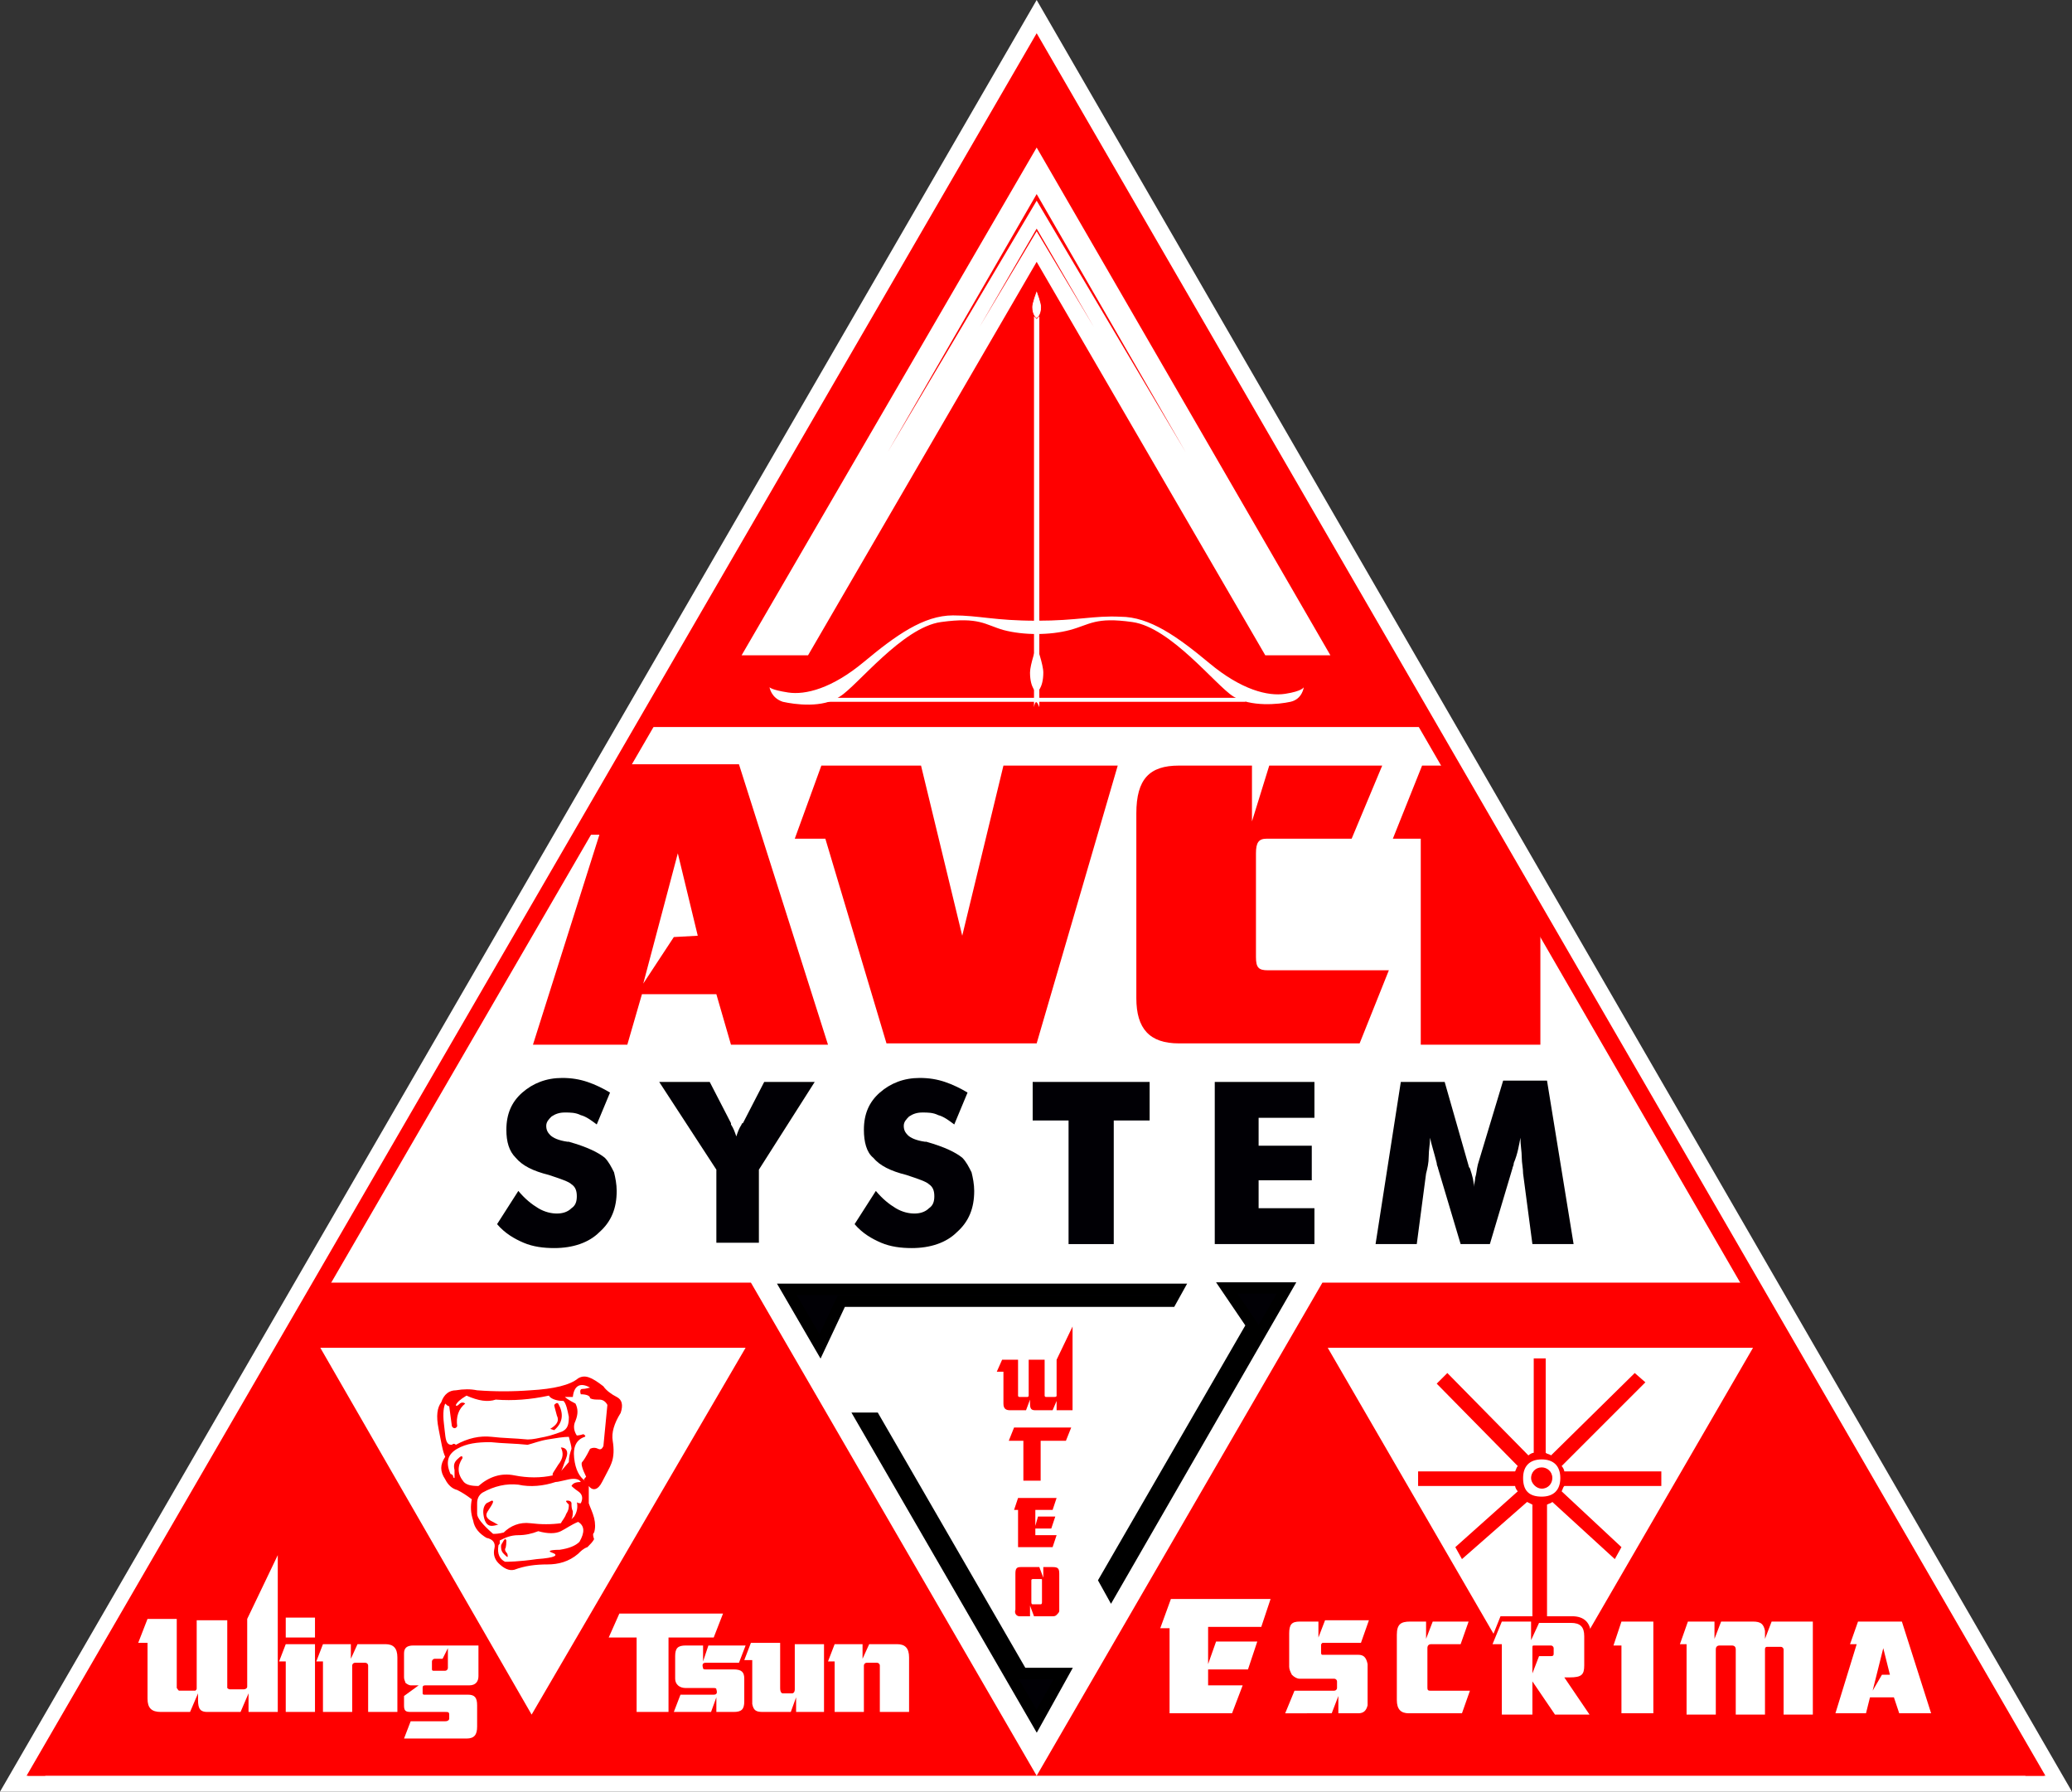 <?xml version="1.0" encoding="utf-8"?>
<!-- Generator: Adobe Illustrator 21.0.0, SVG Export Plug-In . SVG Version: 6.00 Build 0)  -->
<svg version="1.1" id="Ebene_1" xmlns="http://www.w3.org/2000/svg" xmlns:xlink="http://www.w3.org/1999/xlink" x="0px" y="0px"
	 width="155.9px" height="134.8px" viewBox="0 0 155.9 134.8" style="enable-background:new 0 0 155.9 134.8;" xml:space="preserve"
	>
<rect x="0" y="0" width="155.9" height="134.8" fill="#333333" stroke="none"/>
<style type="text/css">
	.st0{fill:#FFFFFF;}
	.st1{fill-rule:evenodd;clip-rule:evenodd;fill:#FF0000;}
	.st2{fill-rule:evenodd;clip-rule:evenodd;fill:#FFFFFF;}
	.st3{fill:#FFFFFF;stroke:#FFFFFF;stroke-width:5.669300e-02;stroke-miterlimit:10;}
	.st4{fill:#FF0000;}
	.st5{fill-rule:evenodd;clip-rule:evenodd;fill:#010005;stroke:#000000;stroke-width:0.85;stroke-miterlimit:10;}
	.st6{fill:#010005;}
</style>
<polygon class="st0" points="78,0 0,134.8 155.9,134.8 "/>
<g>
	<path class="st1" d="M77.9,3.7l29.4,51c-19.1,0-39.7,0-58.8,0L77.9,3.7L77.9,3.7z"/>
	<polygon class="st2" points="78,11.1 100.1,49.3 95.2,49.3 78,19.7 60.8,49.3 55.8,49.3 78,11.1 	"/>
	<polygon class="st1" points="89.2,34 78,15.1 66.8,34 78,14.6 	"/>
	<polygon class="st1" points="82.3,24.6 78,17.4 73.7,24.6 78,17.2 	"/>
	<path class="st2" d="M78,46.7c-3.2,0-4.3-0.4-6.3-0.4c-2.2,0-4.3,1.5-6.7,3.5c-2.4,2-4.4,2.5-5.7,2.3c-1.3-0.2-1.4-0.4-1.4-0.4
		s0.1,0.8,1,1.1c0.9,0.2,3,0.5,4.3-0.4c1.3-0.8,4.7-5.2,7.6-5.6c2.9-0.4,3.3,0.2,4.7,0.6c1.5,0.4,3.5,0.4,5,0c1.5-0.4,1.9-1,4.7-0.6
		c2.9,0.4,6.3,4.8,7.6,5.6c1.3,0.8,3.4,0.6,4.3,0.4c0.9-0.2,1-1.1,1-1.1S98,52,96.7,52.2c-1.3,0.2-3.3-0.3-5.7-2.3
		c-2.4-2-4.5-3.5-6.7-3.5C82.3,46.3,81.1,46.7,78,46.7z"/>
	<path class="st2" d="M77.8,53.2V23.8C77.9,23.9,78,24,78,24l0,0c0,0,0.1-0.1,0.2-0.2v29.4C78,52.7,77.9,52.7,77.8,53.2z"/>
	<path class="st2" d="M78,48.6c0,0,0.5,1.4,0.5,2c0,1.2-0.5,1.5-0.5,1.5L78,48.6z"/>
	<path class="st2" d="M78,48.6c0,0-0.5,1.4-0.5,2c0,1.2,0.5,1.5,0.5,1.5L78,48.6z"/>
	<path class="st3" d="M78,22c0,0,0.3,0.8,0.3,1.1c0,0.6-0.3,0.8-0.3,0.8v0c0,0,0,0,0,0c0,0,0,0,0,0v0c0,0-0.3-0.2-0.3-0.8
		C77.7,22.8,78,22,78,22L78,22z"/>
	<rect x="62.2" y="52.5" class="st0" width="31.5" height="0.3"/>
	<path class="st4" d="M115.9,68.4v10.2h-9V63.1h-2.1l2.2-5.5h2.6L115.9,68.4z M55.6,57.5l6.7,21.1h-7.3l-1.1-3.8h-5.6l-1.1,3.8h-7.1
		l5-15.8h-1.4l0.1-0.4l2.8-4.9H55.6z M52.5,70.4L51,64.2L48.4,74l2.3-3.5L52.5,70.4z M72.4,70.4l-3.1-12.8h-7.5l-2,5.5h2.3l4.6,15.4
		H78l6.1-20.9h-8.6L72.4,70.4z M94.5,72c0-3.9,0-3.9,0-7.8c0-0.8,0.2-1.1,0.8-1.1c3.2,0,6.4,0,6.4,0l2.3-5.5h-8.5l-1.3,4.2v-4.2
		c0,0-2.8,0-5.5,0c-2.2,0-3.2,1-3.2,3.6c0,6.9,0,6.9,0,13.9c0,2.3,1,3.4,3.2,3.4h13.6l2.2-5.5c0,0-4.6,0-9.1,0
		C94.7,73,94.5,72.8,94.5,72z"/>
	<g>
		<polygon class="st5" points="61.7,101.3 63.3,97.9 88.1,97.9 88.6,97 59.2,97 		"/>
		<polygon class="st5" points="92.3,96.9 94.2,99.7 83.1,118.9 83.6,119.8 96.8,96.9 		"/>
		<polygon class="st5" points="80,125.9 76.9,125.9 65.8,106.7 64.8,106.7 78,129.5 		"/>
	</g>
	<g>
		<polygon class="st1" points="76.6,113.6 76.6,116.4 79.2,116.4 79.5,115.5 77.9,115.5 77.9,115 79.1,115 79.4,114.1 78.1,114.1 
			77.9,114.8 77.9,113.6 79.2,113.6 79.5,112.7 76.6,112.7 76.3,113.6 		"/>
		<path class="st1" d="M77.6,120.5c0-0.8,0-0.8,0-1.6c0,0,0,0,0,0c0-0.1,0.1-0.1,0.1-0.1c0.3,0,0.3,0,0.6,0c0.1,0,0.1,0,0.1,0.1
			c0,0,0,0,0,0c0,0.8,0,0.8,0,1.6c0,0.1,0,0.2-0.1,0.2c-0.3,0-0.3,0-0.6,0c0,0,0,0,0,0C77.6,120.7,77.6,120.6,77.6,120.5z
			 M76.7,121.6h0.8v-0.8l0.3,0.8c0,0,0.7,0,1.4,0c0.1,0,0.2,0,0.3-0.1c0.1-0.1,0.2-0.2,0.2-0.3c0-1.4,0-1.4,0-2.8
			c0-0.4-0.1-0.5-0.5-0.5c-0.4,0-0.7,0-0.7,0v0.8l-0.3-0.8c0,0-0.7,0-1.4,0c-0.3,0-0.4,0.1-0.4,0.5c0,1.3,0,1.3,0,2.7
			C76.3,121.4,76.5,121.6,76.7,121.6z"/>
		<path class="st1" d="M75.5,103.3c0,0,0,1.1,0,2.3c0,0.4,0.2,0.5,0.5,0.5c0.6,0,1.2,0,1.2,0l0.3-0.8c0,0,0,0.1,0,0.3
			c0,0.4,0.1,0.5,0.4,0.5c0.6,0,1.3,0,1.3,0l0.3-0.7v0.7h1.2v-6.3l-1.2,2.5c0,0,0,1.4,0,2.7c0,0.1-0.1,0.1-0.2,0.1
			c-0.2,0-0.2,0-0.5,0c0,0,0,0-0.1,0c-0.1,0-0.1-0.1-0.1-0.1c0-1.4,0-2.7,0-2.7h-1.2c0,0,0,1.4,0,2.7c0,0,0,0.1-0.1,0.1c0,0,0,0,0,0
			c-0.3,0-0.3,0-0.6,0c0,0-0.1,0-0.1-0.1c0,0,0,0,0,0c0-1.3,0-2.7,0-2.7h-1.2l-0.4,0.9H75.5z"/>
		<polygon class="st1" points="77,108.4 77,111.4 78.3,111.4 78.3,108.4 80.2,108.4 80.6,107.4 76.3,107.4 75.9,108.4 		"/>
	</g>
	<polygon class="st4" points="153.8,133.6 132.3,96.5 99.5,96.5 78,133.6 	"/>
	<polygon class="st4" points="2.1,133.6 78,133.6 56.5,96.5 23.6,96.5 	"/>
	<path class="st2" d="M38.1,115.9c-0.1-0.2-0.1-0.1-0.2,0c-0.1,0.2-0.2,0.3-0.2,0.4c0,0.2,0,0.4,0.2,0.6c0.2,0.2,0.3,0.3,0.3,0.2
		c0-0.1,0-0.2-0.1-0.3c-0.1-0.1-0.1-0.2-0.1-0.3C38,116.6,38.1,116.4,38.1,115.9z M43.5,114.5c-0.5,0.2-0.9,0.5-1.3,0.7
		c-0.4,0.2-1,0.2-1.7,0c-0.5,0.2-1,0.3-1.5,0.3c-0.6,0-1,0.2-1.4,0.4c0,0.1,0,0.2,0,0.2c0,0.1-0.1,0.1-0.1,0.2
		c-0.1,0.6,0.1,1,0.5,1.2c0.2,0,1,0,2.4-0.2c1.4-0.1,1.7-0.3,1.1-0.5c-0.3-0.1-0.1-0.2,0.6-0.2c0.7-0.1,1.2-0.3,1.5-0.6
		C44,115.3,44,114.8,43.5,114.5z M37,112.9c0,0-0.2,0.1-0.4,0.2c-0.2,0.2-0.3,0.5-0.2,1c0.1,0.5,0.3,0.7,0.6,0.7c0,0,0.2,0,0.5-0.1
		c-0.1,0-0.2-0.1-0.6-0.3c-0.3-0.2-0.4-0.4-0.2-0.7C37.1,113.1,37.2,112.9,37,112.9z M43.7,111.5c-0.1-0.2-0.4-0.3-0.9-0.2
		c-0.5,0.1-0.8,0.2-1,0.2c-0.9,0.3-1.9,0.4-2.8,0.2c-0.9-0.1-1.8,0.1-2.7,0.6c-0.3,0.2-0.4,0.5-0.4,0.8v0.8c0,0.3,0.4,0.8,1.2,1.5
		c0.2,0,0.4,0,0.8-0.1c0.5-0.5,1.2-0.8,2-0.7c0.8,0.1,1.6,0.1,2.3,0c0.1-0.2,0.3-0.4,0.4-0.7c0.2-0.3,0.2-0.5,0.2-0.7
		c-0.2-0.2-0.3-0.3-0.1-0.3c0.2,0,0.3,0.1,0.3,0.2c0,0.2,0,0.4,0.1,0.6c0,0.2,0,0.4-0.1,0.6c0.3-0.3,0.4-0.4,0.2-0.2
		c0.2-0.3,0.3-0.7,0.2-1.1c0,0,0,0.1,0.3,0.1c0.2-0.4,0.1-0.7-0.2-0.9c-0.3-0.2-0.5-0.4-0.5-0.4C43.1,111.6,43.3,111.5,43.7,111.5z
		 M42.8,108.1c-0.4,0-1,0.1-1.6,0.2c-0.6,0.1-1.1,0.3-1.5,0.4c-0.9-0.1-1.9-0.1-2.8-0.2c-1,0-1.8,0.1-2.5,0.5
		c-0.7,0.4-0.9,1-0.5,1.9c0.1,0,0.2,0.1,0.2,0.2c0,0.1,0.1,0.1,0.1,0.1c0,0,0-0.2,0-0.6c-0.1-0.4,0-0.6,0.2-0.8
		c0.3-0.3,0.4-0.3,0.4-0.1c-0.4,0.6-0.4,1.2,0.1,1.8c0.2,0.2,0.5,0.3,1.1,0.3c0.8-0.7,1.7-1,2.7-0.8c1,0.2,2,0.2,2.9,0
		c-0.1-0.1,0.1-0.3,0.4-0.8c0.4-0.5,0.4-0.9,0.2-1.3c0.4,0,0.6,0.3,0.4,0.8c-0.2,0.5-0.3,0.9-0.4,1l0.6-0.7c0-0.4,0.1-0.7,0.2-1
		C43,108.8,42.9,108.5,42.8,108.1z M41.3,105c-1.4,0.3-2.7,0.4-4,0.3c-0.6,0.2-1.3,0.1-2.2-0.3c-0.5,0.3-0.7,0.5-0.8,0.7
		c0,0.1,0.1,0.1,0.3-0.1c0.1-0.1,0.3-0.1,0.4,0c-0.5,0.4-0.7,1-0.6,1.7c-0.1,0.2-0.3,0.2-0.4,0l-0.2-1.5c-0.1,0-0.2-0.1-0.3-0.2
		c-0.1,0.2-0.2,0.7-0.1,1.5c0.1,0.8,0.1,1.3,0.3,1.5c0.1,0.1,0.2,0.1,0.3,0.1c0.1-0.1,0.2-0.1,0.3,0c0.9-0.5,1.8-0.7,2.7-0.6
		c0.8,0.1,1.7,0.1,2.7,0.2c0.4,0,0.8-0.1,1.3-0.2c0.5-0.1,1-0.3,1.3-0.4c0.4-0.2,0.5-0.5,0.5-1.1c-0.1-0.5-0.2-1-0.4-1.2
		C41.8,105.4,41.4,105.2,41.3,105z M42,105.6c-0.1-0.1-0.2,0-0.3,0.1c0,0.1,0.1,0.4,0.2,0.8c0.2,0.4,0,0.7-0.5,1l0.3,0.1
		C42.4,107,42.4,106.3,42,105.6z M44.4,104.4c-0.7-0.4-1.2-0.2-1.3,0.7c-0.4,0-0.6,0-0.6,0c0,0,0.2,0.2,0.8,0.5
		c0.2,0.4,0.2,0.8,0,1.3c-0.2,0.4-0.1,0.8,0.1,1.1c0,0,0.2,0,0.5-0.1c0.1,0.1,0.2,0.1,0.1,0.2c-0.6,0.2-0.9,0.7-0.8,1.6
		c0.1,0.9,0.4,1.4,0.8,1.7c-0.1,0-0.1-0.1,0.1-0.3c-0.3-0.6-0.4-1-0.3-1.1c0.1-0.1,0.3-0.4,0.6-1c0.2-0.1,0.4-0.1,0.6,0
		c0.2,0.1,0.3,0,0.4-0.2l0.3-3.1c-0.1-0.2-0.3-0.4-0.6-0.4c-0.3,0-0.5,0-0.7-0.1c0-0.2-0.3-0.3-0.7-0.3c-0.1-0.3,0-0.4,0.1-0.4
		C44.1,104.5,44.3,104.4,44.4,104.4z M43.5,103.7c-0.6,0.5-1.8,0.8-3.6,0.9c-1.3,0.1-2.7,0.1-4,0c-0.5-0.1-1-0.1-1.6,0
		c-0.5,0-0.9,0.3-1.1,0.9c-0.3,0.4-0.4,1-0.2,2c0.2,1,0.3,1.7,0.5,2.1c-0.4,0.6-0.4,1.1,0,1.7c0.2,0.4,0.5,0.7,0.9,0.8
		c0.4,0.2,0.7,0.4,1.1,0.7c-0.1,0.5-0.1,1,0.1,1.6c0.1,0.6,0.5,1,1,1.3c0.5,0.1,0.7,0.4,0.6,0.8c-0.1,0.4,0,0.8,0.3,1.1
		c0.4,0.4,0.8,0.6,1.2,0.5c0.8-0.3,1.6-0.4,2.5-0.4c0.8,0,1.6-0.2,2.3-0.8c0.2-0.2,0.4-0.4,0.7-0.5c0.2-0.2,0.4-0.4,0.5-0.6
		c-0.1-0.3-0.1-0.4,0-0.5c0.1-0.3,0.1-0.7,0-1.1c-0.1-0.4-0.3-0.8-0.4-1.1v-1.3c0.3,0.4,0.7,0.3,1-0.3c0.3-0.6,0.6-1.1,0.7-1.4
		c0.2-0.5,0.2-1.1,0.1-1.7c-0.1-0.6,0.1-1.3,0.6-2.1c0.2-0.6,0.1-1-0.3-1.2c-0.4-0.2-0.8-0.5-1-0.8C44.5,103.6,44,103.4,43.5,103.7z
		 M56.1,101.4h-32L40,129L56.1,101.4z"/>
	<path class="st2" d="M11.1,123.5c0,0,0,2.1,0,4.3c0,0.7,0.3,1,1,1c1.1,0,2.2,0,2.2,0l0.6-1.4c0,0,0,0.3,0,0.5
		c0,0.7,0.2,0.9,0.7,0.9c1.2,0,2.5,0,2.5,0l0.6-1.4v1.4h2.2V117l-2.3,4.8c0,0,0,2.6,0,5.1c0,0.1-0.1,0.2-0.3,0.2c-0.5,0-0.5,0-0.9,0
		c0,0-0.1,0-0.1,0c-0.1,0-0.2-0.1-0.2-0.1c0-2.6,0-5.1,0-5.1h-2.3c0,0,0,2.6,0,5.1c0,0.1,0,0.1-0.1,0.2c0,0,0,0-0.1,0
		c-0.5,0-0.5,0-1.1,0c-0.1,0-0.1-0.1-0.2-0.2c0,0,0,0,0-0.1c0-2.5,0-5.1,0-5.1h-2.2l-0.7,1.8H11.1z"/>
	<path class="st2" d="M23.7,123.2v-1.5h-2.2v1.5H23.7z M21.5,125.1v3.7h2.2v-5.1h-2.2l-0.5,1.3H21.5z"/>
	<path class="st2" d="M24.3,125.1v3.7h2.2c0,0,0-1.8,0-3.5c0-0.1,0.1-0.2,0.2-0.2c0.4,0,0.4,0,0.8,0c0.1,0,0.2,0.1,0.2,0.2
		c0,1.8,0,3.5,0,3.5h2.2c0,0,0-2.1,0-4.1c0-0.7-0.3-1-0.9-1c-1,0-2.1,0-2.1,0l-0.5,1.1v-1.1h-2.1l-0.5,1.3H24.3z"/>
	<path class="st2" d="M32.5,125.6c0-0.3,0-0.3,0-0.6c0-0.1,0.1-0.2,0.2-0.2c0.3,0,0.6,0,0.6,0l0.4-0.8c0,0,0,0.8,0,1.5
		c0,0.1-0.1,0.2-0.2,0.2c0,0,0,0-0.1,0c-0.4,0-0.4,0-0.7,0c0,0,0,0-0.1,0C32.5,125.7,32.5,125.6,32.5,125.6z M35.1,130.8
		c0.6,0,0.8-0.3,0.8-0.9c0-0.8,0-0.8,0-1.6c0-0.6-0.2-0.8-0.7-0.8c-1.7,0-1.7,0-3.3,0c0,0-0.1,0-0.1-0.1c0,0,0-0.1,0-0.1
		c0-0.2,0-0.2,0-0.3c0-0.1,0-0.2,0.2-0.2c1.6,0,1.6,0,3.3,0c0.5,0,0.7-0.3,0.7-0.7c0-1.2,0-2.3,0-2.3s-2.4,0-4.9,0
		c-0.5,0-0.7,0.2-0.7,0.6c0,0.9,0,0.9,0,1.8c0,0.2,0.1,0.3,0.1,0.4c0.1,0.1,0.3,0.2,0.4,0.2c0.3,0,0.6,0,0.6,0l-1.1,0.8
		c0,0,0,0.4,0,0.7c0,0.4,0.1,0.5,0.5,0.5c1.3,0,1.3,0,2.6,0c0.2,0,0.3,0,0.3,0.2c0,0.2,0,0.2,0,0.3c0,0.1-0.1,0.2-0.3,0.2
		c-1.3,0-2.6,0-2.6,0l-0.5,1.3C30.3,130.8,32.7,130.8,35.1,130.8z"/>
	<polygon class="st2" points="47.9,123.2 47.9,128.8 50.3,128.8 50.3,123.2 53.7,123.2 54.4,121.4 46.6,121.4 45.8,123.2 	"/>
	<path class="st2" d="M53.5,128.8l0.4-1.1v1.1c0,0,0.6,0,1.3,0c0.6,0,0.8-0.2,0.8-0.8c0-0.8,0-0.8,0-1.7c0-0.5-0.2-0.7-0.8-0.7
		c-1.1,0-1.1,0-2.1,0c-0.1,0-0.2,0-0.2-0.1c-0.1-0.3,0-0.4,0.2-0.4c1.2,0,2.5,0,2.5,0l0.5-1.3h-2.8l-0.4,1.2v-1.2c0,0-0.6,0-1.3,0
		c-0.6,0-0.8,0.2-0.8,0.8c0,0.9,0,0.9,0,1.7c0,0.4,0.3,0.7,0.8,0.7c1,0,1,0,2.1,0c0.1,0,0.2,0,0.2,0.1c0.1,0.3,0,0.4-0.2,0.4
		c-1.3,0-2.5,0-2.5,0l-0.5,1.3H53.5z"/>
	<path class="st2" d="M56.6,125.1c0,0,0,1.4,0,2.9c0,0.1,0,0.1,0,0.2c0.1,0.5,0.3,0.6,0.8,0.6c1.1,0,2.1,0,2.1,0l0.4-1.1v1.1h2.1
		v-5.1h-2.2c0,0,0,1.7,0,3.4c0,0.2-0.1,0.3-0.2,0.3c-0.4,0-0.4,0-0.7,0c-0.1,0-0.2-0.1-0.2-0.4c0-1.7,0-3.4,0-3.4h-2.2l-0.5,1.3
		H56.6z"/>
	<path class="st2" d="M62.8,125.1v3.7H65c0,0,0-1.8,0-3.5c0-0.1,0.1-0.2,0.2-0.2c0.4,0,0.4,0,0.8,0c0.1,0,0.2,0.1,0.2,0.2
		c0,1.8,0,3.5,0,3.5h2.2c0,0,0-2.1,0-4.1c0-0.7-0.3-1-0.9-1c-1,0-2.1,0-2.1,0l-0.5,1.1v-1.1h-2.1l-0.5,1.3H62.8z"/>
	<path class="st2" d="M131.9,101.4h-32l16,27.6L131.9,101.4z M116,112.6c0.9,0,1.4-0.5,1.4-1.4c0-0.9-0.5-1.4-1.4-1.4
		c-0.9,0-1.4,0.5-1.4,1.4C114.6,112.1,115,112.6,116,112.6z M115.4,102.2v7.1c-0.1,0-0.3,0.1-0.4,0.2l-6.1-6.2l-0.8,0.8l6.1,6.2
		c-0.1,0.1-0.1,0.2-0.2,0.4l-7.3,0v1.1l7.3,0c0,0.1,0.1,0.3,0.2,0.4l-4.7,4.2l0.5,0.9l4.9-4.3c0.2,0.1,0.2,0.1,0.4,0.2l0,8.9h1.1
		v-8.9c0.2-0.1,0.3-0.1,0.4-0.2l4.7,4.3l0.5-0.9l-4.5-4.2c0.1-0.2,0.1-0.3,0.2-0.4l7.3,0v-1.1l-7.3,0c0-0.1-0.1-0.3-0.2-0.4l6.3-6.3
		l-0.8-0.7l-6.3,6.2c-0.1-0.1-0.3-0.1-0.4-0.2l0-7.1H115.4z M115.2,111.2c0-0.4,0.3-0.8,0.8-0.8c0.4,0,0.8,0.3,0.8,0.8
		c0,0.4-0.3,0.8-0.8,0.8C115.6,112,115.2,111.6,115.2,111.2z"/>
	<polygon class="st2" points="88,122.5 88,128.9 92.7,128.9 93.5,126.8 90.9,126.8 90.9,125.6 93.9,125.6 94.6,123.5 91.5,123.5 
		90.9,125.2 90.9,122.4 94.9,122.4 95.6,120.3 88.1,120.3 87.3,122.5 	"/>
	<path class="st2" d="M100.2,128.9l0.5-1.3v1.3c0,0,0.7,0,1.5,0c0.4,0,0.6-0.2,0.7-0.6c0-0.1,0-0.2,0-0.3c0-1.2,0-1.2,0-2.5
		c0-0.1,0-0.2,0-0.3c-0.1-0.5-0.3-0.7-0.7-0.7c-1.3,0-1.3,0-2.6,0c0,0,0,0-0.1,0c-0.1,0-0.1-0.1-0.1-0.2c0-0.3,0-0.3,0-0.5
		c0-0.1,0-0.1,0.1-0.2c0,0,0,0,0.1,0c1.4,0,2.8,0,2.8,0l0.6-1.7h-3.3l-0.5,1.3V122c0,0-0.7,0-1.4,0c-0.6,0-0.8,0.2-0.8,0.9
		c0,1.3,0,1.3,0,2.5c0,0.2,0.1,0.4,0.2,0.6c0.2,0.2,0.4,0.3,0.6,0.3c1.3,0,1.3,0,2.6,0c0.1,0,0.2,0.1,0.2,0.2c0,0.3,0,0.3,0,0.5
		c0,0.1-0.1,0.2-0.2,0.2c-1.5,0-3,0-3,0l-0.7,1.7H100.2z"/>
	<path class="st2" d="M106,128.9h4l0.6-1.7c0,0-1.5,0-3,0c-0.2,0-0.2-0.1-0.2-0.3c0-1.4,0-1.4,0-2.9c0-0.2,0.1-0.3,0.3-0.3
		c1.1,0,2.2,0,2.2,0l0.6-1.7h-2.7l-0.5,1.3V122c0,0-0.6,0-1.2,0c-0.7,0-1,0.2-1,1c0,2.5,0,2.5,0,4.9
		C105.1,128.6,105.4,128.9,106,128.9z"/>
	<path class="st2" d="M126.9,123.8v5.2h2.2c0,0,0-2.4,0-4.9c0-0.2,0.1-0.3,0.3-0.3c0.5,0,0.5,0,0.9,0c0.2,0,0.3,0.1,0.3,0.3
		c0,2.4,0,4.9,0,4.9h2.2c0,0,0-2.4,0-4.8c0,0,0-0.1,0-0.1c0-0.2,0.1-0.2,0.2-0.2c0.5,0,0.5,0,1,0c0.1,0,0.2,0.1,0.2,0.2
		c0,2.5,0,4.9,0,4.9h2.2V122h-3.1l-0.5,1.3c0,0,0-0.2,0-0.4c0-0.1,0-0.1,0-0.2c-0.1-0.5-0.3-0.7-0.9-0.7c-1.2,0-2.4,0-2.4,0
		l-0.5,1.3V122H127l-0.6,1.7H126.9z"/>
	<polygon class="st2" points="122,123.8 122,128.9 124.4,128.9 124.4,122 122,122 121.4,123.8 	"/>
	<path class="st1" d="M115.8,124.2L115.8,124.2l0.7,0v0H115.8z M118.5,126.5l1.9,2.8h-3.5l-0.8-0.1l-0.3,0.1h-3.1v-5.2h-0.8l1-2.5
		h2.7h0.1h2.6c0.9,0,1.4,0.5,1.4,1.4v2.2C119.6,126.1,119.3,126.4,118.5,126.5z"/>
	<path class="st2" d="M115.3,125.9c0,0,0-0.9,0-1.9c0-0.2,0-0.2,0.2-0.2c0.6,0,0.6,0,1.2,0c0.1,0,0.2,0.1,0.2,0.2c0,0.2,0,0.2,0,0.4
		c0,0.1,0,0.2-0.2,0.2c-0.4,0-0.9,0-0.9,0L115.3,125.9z M113,123.8v5.2h2.3v-2.5l1.7,2.5h2.6l-1.9-2.8c0,0,0.2,0,0.4,0
		c0.9,0,1.1-0.2,1.1-0.9c0-1.1,0-1.1,0-2.2c0-0.7-0.3-1-1-1c-1.2,0-2.4,0-2.4,0l-0.6,1.3V122H113l-0.7,1.7H113z"/>
	<g>
		<path class="st6" d="M39,89.6c0.5,0.6,1,1,1.5,1.3c0.5,0.3,1,0.4,1.4,0.4c0.4,0,0.8-0.1,1.1-0.4c0.3-0.2,0.4-0.5,0.4-0.9
			c0-0.4-0.1-0.7-0.4-0.9c-0.2-0.2-0.8-0.4-1.7-0.7c-1.2-0.3-2-0.7-2.5-1.3c-0.5-0.5-0.7-1.2-0.7-2.1c0-1.2,0.4-2.1,1.2-2.8
			c0.8-0.7,1.8-1.1,3-1.1c0.7,0,1.3,0.1,1.9,0.3c0.6,0.2,1.2,0.5,1.7,0.8l-1,2.4c-0.4-0.3-0.8-0.6-1.2-0.7c-0.4-0.2-0.8-0.2-1.2-0.2
			c-0.4,0-0.7,0.1-1,0.3c-0.2,0.2-0.4,0.4-0.4,0.7c0,0.3,0.1,0.5,0.3,0.7c0.2,0.2,0.6,0.4,1.3,0.5l0.1,0c1.4,0.4,2.2,0.8,2.7,1.2
			c0.3,0.3,0.5,0.7,0.7,1.1c0.1,0.4,0.2,0.9,0.2,1.4c0,1.3-0.4,2.3-1.3,3.1c-0.8,0.8-2,1.2-3.4,1.2c-0.8,0-1.6-0.1-2.3-0.4
			c-0.7-0.3-1.4-0.7-2-1.4L39,89.6z"/>
		<path class="st6" d="M53.9,93.6V88l-4.3-6.6h3.8l1.6,3.1c0,0,0,0,0,0.1c0.2,0.3,0.3,0.6,0.4,0.9c0.1-0.3,0.2-0.6,0.4-0.9
			c0-0.1,0.1-0.1,0.1-0.1l1.6-3.1h3.8L57.1,88v5.5H53.9z"/>
		<path class="st6" d="M65.9,89.6c0.5,0.6,1,1,1.5,1.3c0.5,0.3,1,0.4,1.4,0.4c0.4,0,0.8-0.1,1.1-0.4c0.3-0.2,0.4-0.5,0.4-0.9
			c0-0.4-0.1-0.7-0.4-0.9c-0.2-0.2-0.8-0.4-1.7-0.7c-1.2-0.3-2-0.7-2.5-1.3C65.2,86.7,65,85.9,65,85c0-1.2,0.4-2.1,1.2-2.8
			c0.8-0.7,1.8-1.1,3-1.1c0.7,0,1.3,0.1,1.9,0.3c0.6,0.2,1.2,0.5,1.7,0.8l-1,2.4c-0.4-0.3-0.8-0.6-1.2-0.7c-0.4-0.2-0.8-0.2-1.2-0.2
			c-0.4,0-0.7,0.1-1,0.3c-0.2,0.2-0.4,0.4-0.4,0.7c0,0.3,0.1,0.5,0.3,0.7c0.2,0.2,0.6,0.4,1.3,0.5l0.1,0c1.4,0.4,2.2,0.8,2.7,1.2
			c0.3,0.3,0.5,0.7,0.7,1.1c0.1,0.4,0.2,0.9,0.2,1.4c0,1.3-0.4,2.3-1.3,3.1c-0.8,0.8-2,1.2-3.4,1.2c-0.8,0-1.6-0.1-2.3-0.4
			c-0.7-0.3-1.4-0.7-2-1.4L65.9,89.6z"/>
		<path class="st6" d="M80.4,93.6v-9.3h-2.7v-2.9h8.8v2.9h-2.7v9.3H80.4z"/>
		<path class="st6" d="M91.4,93.6V81.4h7.5v2.7h-4.2v2.1h4v2.6h-4v2.1h4.2v2.7H91.4z"/>
		<path class="st6" d="M118.4,93.6h-3.1l-0.7-5.3c0-0.4-0.1-0.8-0.1-1.2c0-0.5-0.1-0.9-0.1-1.5c-0.1,0.5-0.2,1.2-0.5,1.9
			c0,0.2-0.1,0.3-0.1,0.4l-1.7,5.7h-2.2l-1.7-5.7c0-0.1-0.1-0.2-0.1-0.4c-0.2-0.8-0.4-1.4-0.5-1.9c0,0.5-0.1,0.9-0.1,1.4
			c0,0.5-0.1,0.9-0.2,1.3l-0.7,5.3h-3.1l1.9-12.2h3.3l1.8,6.3c0,0,0,0.1,0.1,0.2c0.2,0.6,0.3,1,0.3,1.4c0-0.2,0.1-0.5,0.1-0.7
			c0.1-0.3,0.1-0.6,0.2-1l1.9-6.3h3.3L118.4,93.6z"/>
	</g>
	<polygon class="st1" points="78,5 152.4,133.6 153.9,133.6 78,2.5 2,133.6 3.4,133.6 	"/>
	<path class="st2" d="M140.9,127.2l0.8-3.2l0.5,2l-0.6,0L140.9,127.2z M140.4,128.9l0.3-1.2h1.8l0.4,1.2h2.4l-2.2-6.9h-3.3l-0.6,1.7
		h0.5l-1.6,5.2H140.4z"/>
</g>
</svg>
